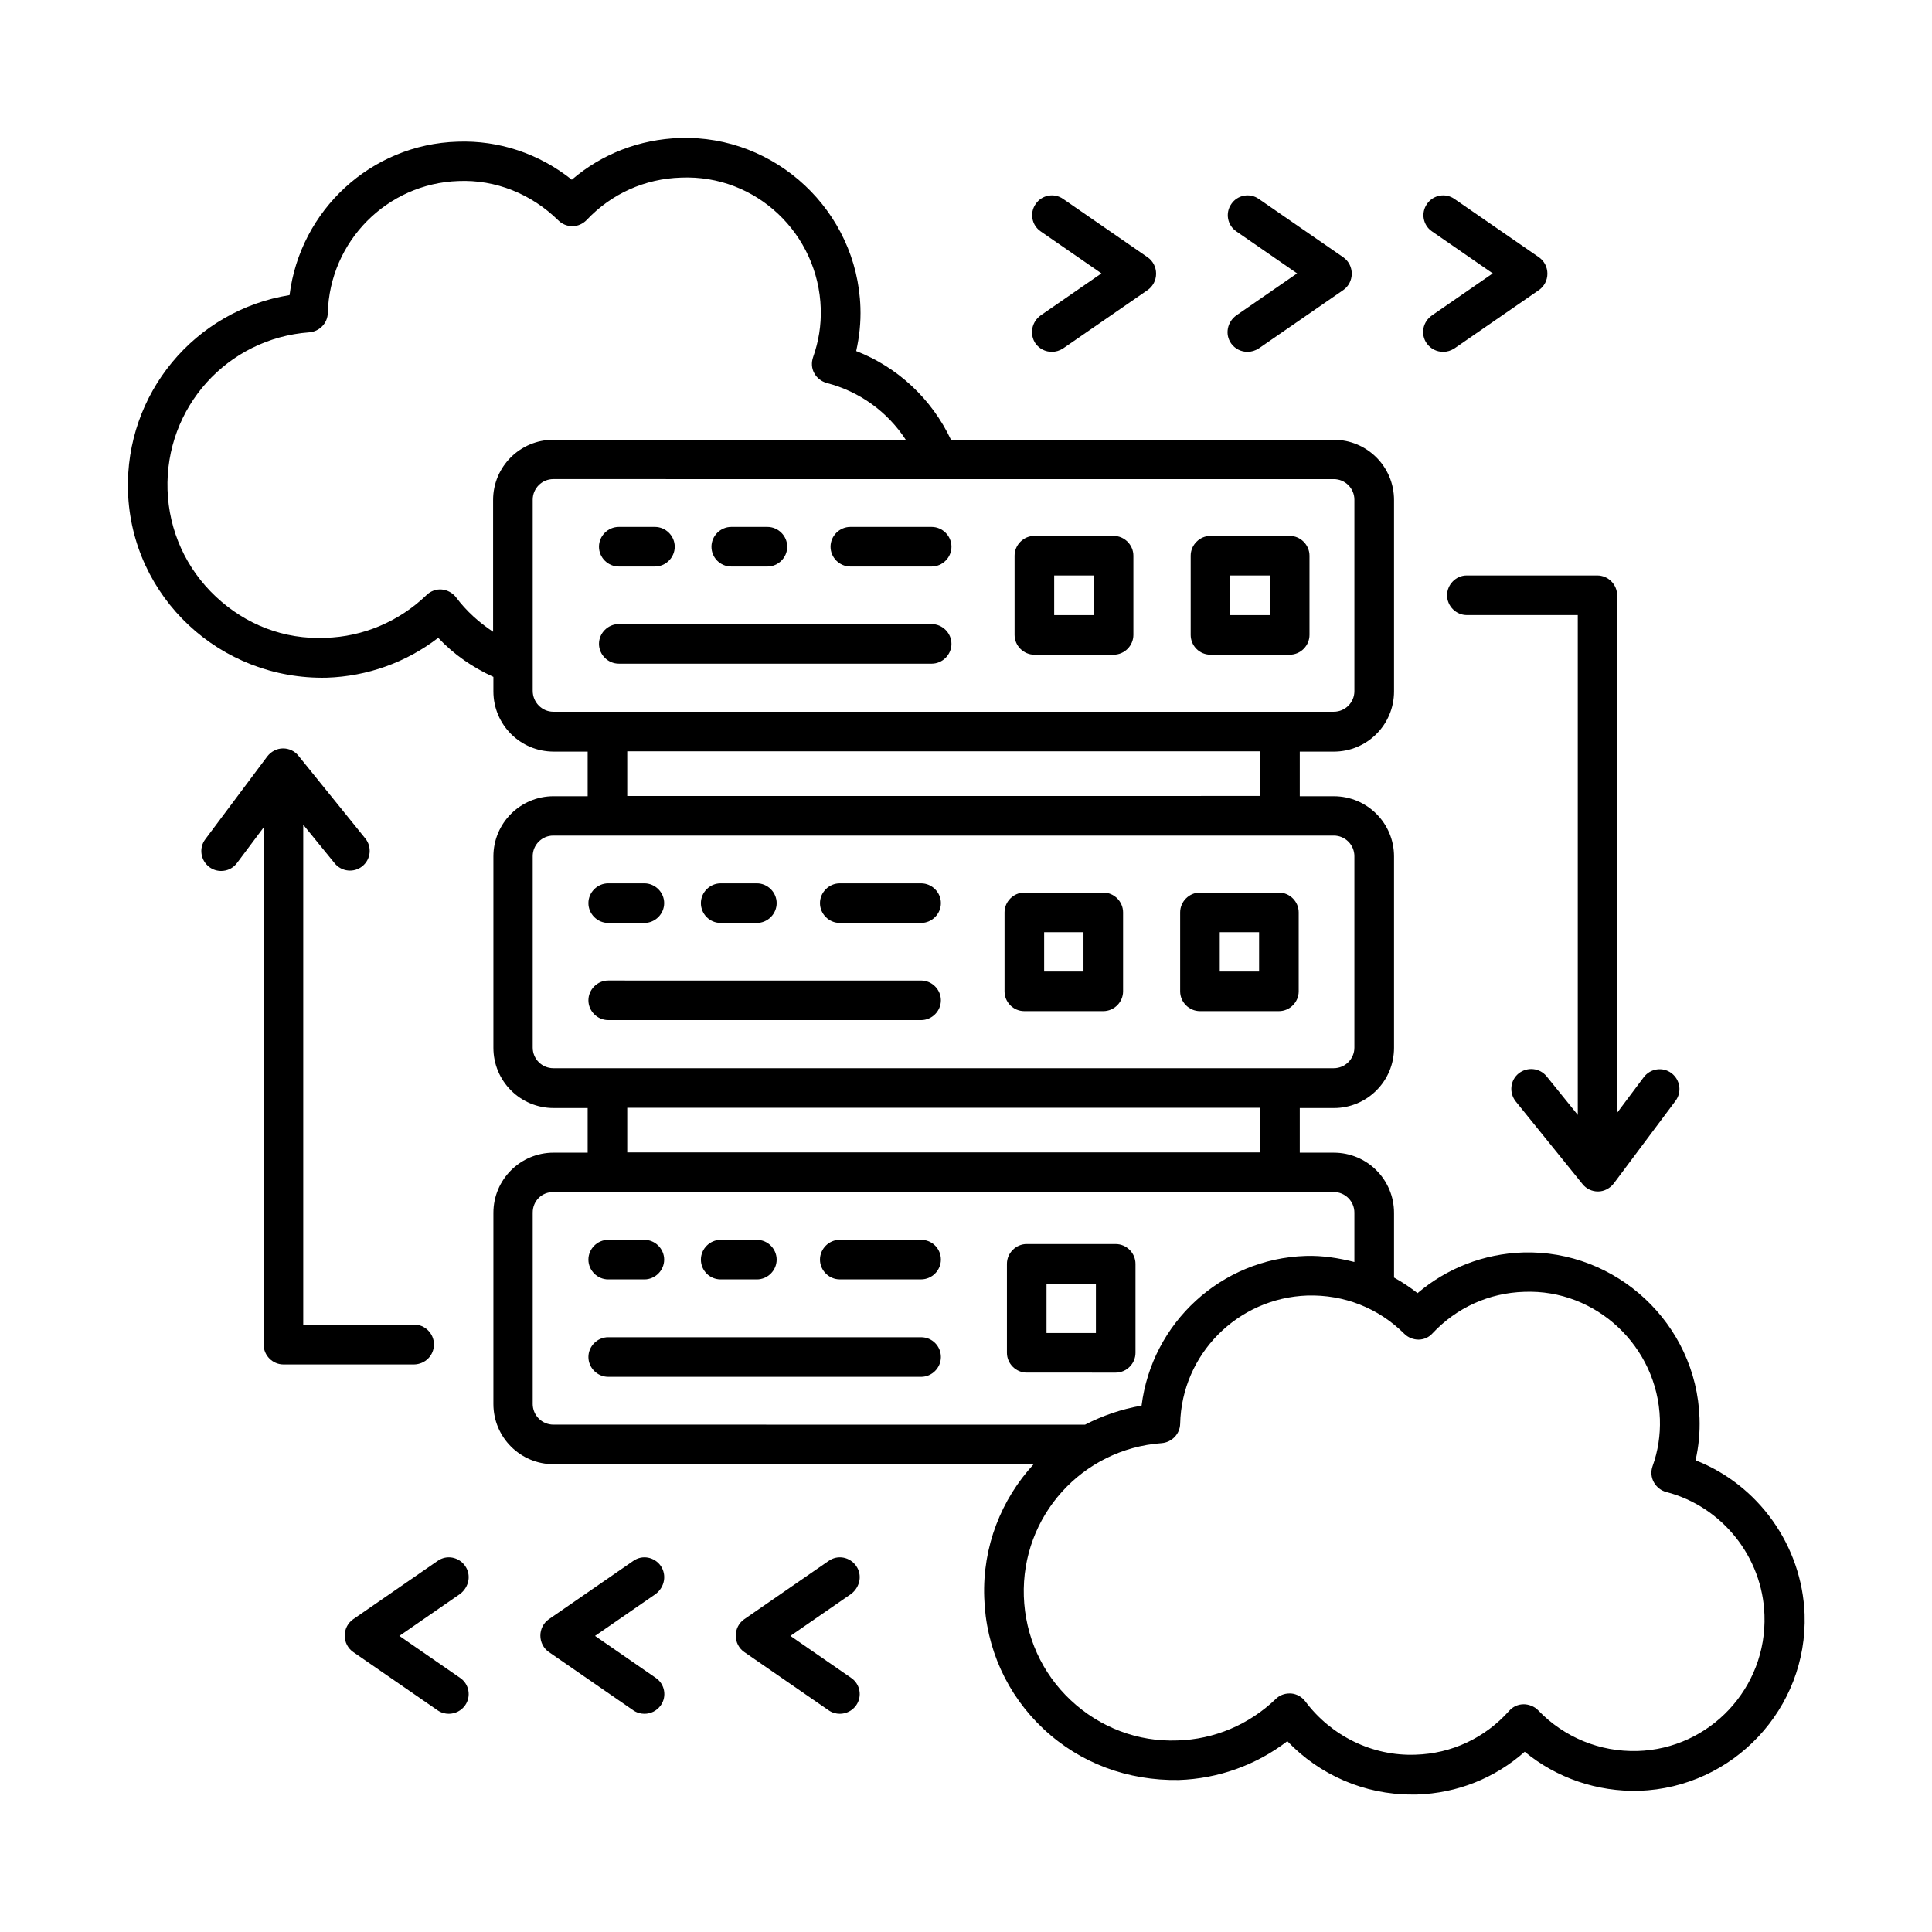 <?xml version="1.0" encoding="UTF-8"?>
<!-- Uploaded to: SVG Repo, www.svgrepo.com, Generator: SVG Repo Mixer Tools -->
<svg fill="#000000" width="800px" height="800px" version="1.1" viewBox="144 144 512 512" xmlns="http://www.w3.org/2000/svg">
 <g>
  <path d="m593.34 530.99c0.84-3.707 1.191-7.418 1.051-11.195-0.84-24.98-22.043-44.645-46.812-43.875-10.355 0.352-20.082 4.129-27.918 10.777-1.961-1.539-4.059-2.938-6.227-4.129v-17.145c0-8.816-7.137-15.953-15.953-15.953h-9.027v-11.824h9.027c8.816 0 15.953-7.137 15.953-15.953v-50.73c0-8.816-7.137-15.953-15.953-15.953h-9.027v-11.824h9.027c8.816 0 15.953-7.137 15.953-15.953v-50.73c0-8.816-7.137-15.953-15.953-15.953l-101.46-0.004c-5.109-10.848-14.133-19.242-25.121-23.512 0.84-3.777 1.258-7.629 1.121-11.547-0.84-25.539-22.461-45.762-47.863-44.922-10.637 0.352-20.641 4.199-28.621 11.055-8.605-6.856-19.242-10.496-30.297-10.078-22.953 0.699-41.703 18.191-44.504 40.656-25.121 4.059-43.594 26.102-42.824 51.992 0.91 28.129 24.492 50.031 52.691 49.402 10.777-0.352 21.062-4.059 29.527-10.566 4.129 4.41 9.098 7.836 14.625 10.355v3.848c0 8.816 7.137 15.953 15.953 15.953h9.027v11.824h-9.027c-8.816 0-15.953 7.137-15.953 15.953v50.73c0 8.816 7.137 15.953 15.953 15.953h9.027v11.824h-9.027c-8.816 0-15.953 7.137-15.953 15.953v50.66c0 8.816 7.137 15.953 15.953 15.953h127.21c-8.535 9.305-13.574 21.762-13.086 35.336 0.418 13.363 6.019 25.75 15.742 34.848 9.727 9.098 22.32 13.715 35.828 13.504 10.426-0.352 20.434-3.918 28.758-10.285 8.535 8.957 20.434 14.133 32.887 14.133h1.469c10.707-0.352 20.641-4.34 28.551-11.336 8.469 6.996 19.242 10.637 30.297 10.355 24.98-0.84 44.715-21.832 43.875-46.812-0.695-18.184-12.242-34.277-28.895-40.785zm-328.46-228.67c-0.91-1.191-2.309-1.961-3.777-2.098-1.469-0.141-3.008 0.418-4.059 1.469-7.277 6.996-16.793 11.055-26.801 11.336-10.984 0.488-21.133-3.5-29.039-10.914-7.906-7.418-12.457-17.492-12.805-28.27-0.699-21.832 15.812-40.164 37.574-41.773 2.66-0.211 4.828-2.379 4.898-5.109 0.488-19.031 15.742-34.355 34.637-34.988 9.867-0.418 19.312 3.43 26.449 10.426 0.98 0.98 2.309 1.539 3.707 1.539h0.07c1.398 0 2.731-0.629 3.707-1.609 6.578-6.996 15.465-10.984 25.051-11.266 19.941-0.84 36.387 14.973 37.016 34.707 0.141 4.41-0.559 8.746-2.027 12.875-0.488 1.398-0.418 2.938 0.281 4.199 0.699 1.328 1.891 2.238 3.359 2.66 8.676 2.238 16.094 7.629 20.922 15.043h-93.414c-8.816 0-15.953 7.137-15.953 15.953v34.918c-3.707-2.449-7.066-5.461-9.797-9.098zm20.293 24.77v-7.559-0.07-43.035c0-3.008 2.449-5.457 5.457-5.457l101.67 0.004h0.141 105.03c3.008 0 5.457 2.449 5.457 5.457v50.73c0 3.008-2.449 5.457-5.457 5.457h-206.84c-3.008 0-5.457-2.519-5.457-5.527zm25.051 16.023h167.73v11.824l-167.73 0.004zm-25.051 78.512v-50.73c0-3.008 2.449-5.457 5.457-5.457h206.84c3.008 0 5.457 2.449 5.457 5.457v50.73c0 3.008-2.449 5.457-5.457 5.457h-206.84c-3.008 0-5.457-2.449-5.457-5.457zm25.051 15.953h167.73v11.824h-167.73zm-25.051 78.441v-50.66c0-3.078 2.379-5.457 5.457-5.457h206.84c3.008 0 5.457 2.449 5.457 5.457v13.086c-4.129-1.051-8.469-1.75-12.875-1.609-22.461 0.699-40.793 17.773-43.523 39.676-5.316 0.91-10.355 2.66-14.973 5.039l-140.86-0.004c-3.078 0-5.527-2.449-5.527-5.527zm292.77 92.016c-10.008 0.281-19.453-3.637-26.309-10.777-0.98-1.051-2.519-1.609-3.848-1.609-1.469 0-2.867 0.629-3.848 1.75-6.438 7.207-15.254 11.336-24.84 11.617-11.406 0.418-22.32-4.969-29.18-14.133-0.91-1.191-2.238-1.961-3.777-2.098h-0.418c-1.328 0-2.66 0.488-3.637 1.469-7.066 6.789-16.305 10.707-26.031 10.984-10.496 0.418-20.57-3.43-28.27-10.637-7.695-7.207-12.105-17.004-12.457-27.57-0.699-21.203 15.395-39.047 36.527-40.586 2.66-0.211 4.828-2.379 4.898-5.109 0.418-18.473 15.254-33.379 33.727-34.008 9.656-0.281 18.824 3.289 25.68 10.145 0.98 0.98 2.379 1.539 3.777 1.539s2.801-0.629 3.707-1.68c6.367-6.789 14.973-10.707 24.281-10.984 19.102-0.77 35.336 14.555 35.965 33.727 0.141 4.199-0.488 8.469-1.961 12.523-0.488 1.398-0.352 2.938 0.352 4.199 0.699 1.258 1.891 2.238 3.289 2.59 14.836 3.848 25.539 17.285 26.031 32.609 0.695 19.312-14.488 35.477-33.66 36.039z"/>
  <path d="m418.12 317.5h20.992c2.867 0 5.246-2.379 5.246-5.246v-20.992c0-2.867-2.379-5.246-5.246-5.246h-20.992c-2.867 0-5.246 2.379-5.246 5.246v20.992c0 2.867 2.379 5.246 5.246 5.246zm5.25-20.992h10.496v10.496h-10.496z"/>
  <path d="m464.79 317.5h20.992c2.867 0 5.246-2.379 5.246-5.246v-20.992c0-2.867-2.379-5.246-5.246-5.246h-20.992c-2.867 0-5.246 2.379-5.246 5.246v20.992c0 2.867 2.309 5.246 5.246 5.246zm5.25-20.992h10.496v10.496h-10.496z"/>
  <path d="m307.98 294.13h9.586c2.867 0 5.246-2.379 5.246-5.246 0-2.867-2.379-5.246-5.246-5.246h-9.586c-2.867 0-5.246 2.379-5.246 5.246-0.004 2.867 2.375 5.246 5.246 5.246z"/>
  <path d="m337.79 294.13h9.586c2.867 0 5.246-2.379 5.246-5.246 0-2.867-2.379-5.246-5.246-5.246h-9.586c-2.867 0-5.246 2.379-5.246 5.246-0.004 2.867 2.305 5.246 5.246 5.246z"/>
  <path d="m369.35 294.13h21.551c2.867 0 5.246-2.379 5.246-5.246 0-2.867-2.379-5.246-5.246-5.246h-21.551c-2.867 0-5.246 2.379-5.246 5.246-0.004 2.867 2.375 5.246 5.246 5.246z"/>
  <path d="m390.9 319.88c2.867 0 5.246-2.379 5.246-5.246 0-2.867-2.379-5.246-5.246-5.246l-82.918-0.004c-2.867 0-5.246 2.379-5.246 5.246 0 2.867 2.379 5.246 5.246 5.246z"/>
  <path d="m415.46 411.96h20.922c2.867 0 5.246-2.379 5.246-5.246v-20.922c0-2.867-2.379-5.246-5.246-5.246h-20.922c-2.867 0-5.246 2.379-5.246 5.246v20.922c0 2.867 2.309 5.246 5.246 5.246zm5.25-20.922h10.426v10.426h-10.426z"/>
  <path d="m462 411.96h20.922c2.867 0 5.246-2.379 5.246-5.246v-20.922c0-2.867-2.379-5.246-5.246-5.246h-20.922c-2.867 0-5.246 2.379-5.246 5.246v20.922c-0.004 2.867 2.375 5.246 5.246 5.246zm5.246-20.922h10.426v10.426h-10.426z"/>
  <path d="m305.18 388.59h9.586c2.867 0 5.246-2.379 5.246-5.246 0-2.867-2.379-5.246-5.246-5.246h-9.586c-2.867 0-5.246 2.379-5.246 5.246 0 2.867 2.379 5.246 5.246 5.246z"/>
  <path d="m334.99 388.59h9.586c2.867 0 5.246-2.379 5.246-5.246 0-2.867-2.379-5.246-5.246-5.246h-9.586c-2.867 0-5.246 2.379-5.246 5.246 0 2.867 2.309 5.246 5.246 5.246z"/>
  <path d="m366.55 388.59h21.551c2.867 0 5.246-2.379 5.246-5.246 0-2.867-2.379-5.246-5.246-5.246h-21.551c-2.867 0-5.246 2.379-5.246 5.246 0 2.867 2.379 5.246 5.246 5.246z"/>
  <path d="m388.1 414.34c2.867 0 5.246-2.379 5.246-5.246 0-2.867-2.379-5.246-5.246-5.246l-82.918-0.004c-2.867 0-5.246 2.379-5.246 5.246s2.379 5.246 5.246 5.246z"/>
  <path d="m439.67 507.76c2.867 0 5.246-2.379 5.246-5.246v-23.582c0-2.867-2.379-5.246-5.246-5.246l-23.578-0.004c-2.867 0-5.246 2.379-5.246 5.246v23.582c0 2.867 2.379 5.246 5.246 5.246zm-18.332-23.582h13.086v13.086h-13.086z"/>
  <path d="m305.18 483.06h9.586c2.867 0 5.246-2.379 5.246-5.246s-2.379-5.246-5.246-5.246h-9.586c-2.867 0-5.246 2.379-5.246 5.246s2.379 5.246 5.246 5.246z"/>
  <path d="m334.99 483.06h9.586c2.867 0 5.246-2.379 5.246-5.246s-2.379-5.246-5.246-5.246h-9.586c-2.867 0-5.246 2.379-5.246 5.246s2.309 5.246 5.246 5.246z"/>
  <path d="m388.1 472.56h-21.551c-2.867 0-5.246 2.379-5.246 5.246 0 2.867 2.379 5.246 5.246 5.246h21.551c2.867 0 5.246-2.379 5.246-5.246 0.004-2.867-2.305-5.246-5.246-5.246z"/>
  <path d="m388.1 498.38h-82.918c-2.867 0-5.246 2.379-5.246 5.246 0 2.867 2.379 5.246 5.246 5.246l82.918 0.004c2.867 0 5.246-2.379 5.246-5.246 0.004-2.871-2.305-5.25-5.246-5.25z"/>
  <path d="m527.49 301.75c0 2.867 2.379 5.246 5.246 5.246h29.391v132.46l-8.258-10.215c-1.82-2.238-5.109-2.59-7.418-0.77-2.238 1.82-2.59 5.109-0.77 7.418l17.703 21.902c0.98 1.258 2.519 1.961 4.059 1.961h0.07c1.609 0 3.148-0.84 4.129-2.098l16.375-21.902c1.75-2.309 1.258-5.598-1.051-7.348s-5.598-1.258-7.348 1.051l-7.066 9.445v-137.15c0-2.867-2.379-5.246-5.246-5.246h-34.637c-2.801 0-5.18 2.379-5.18 5.246z"/>
  <path d="m259 500.27c0-2.867-2.379-5.246-5.246-5.246h-29.391v-132.46l8.328 10.215c1.82 2.238 5.109 2.59 7.348 0.77 2.238-1.82 2.59-5.109 0.77-7.348l-17.703-21.902c-0.98-1.258-2.519-1.961-4.059-1.961h-0.07c-1.609 0-3.148 0.84-4.129 2.098l-16.441 21.977c-1.75 2.309-1.258 5.598 1.051 7.348 0.91 0.699 2.027 1.051 3.148 1.051 1.609 0 3.148-0.699 4.199-2.098l7.066-9.445v137.08c0 2.867 2.379 5.246 5.246 5.246h34.637c2.938-0.07 5.246-2.379 5.246-5.32z"/>
  <path d="m370.89 558.98c-1.68-2.379-4.898-3.008-7.277-1.328l-22.391 15.465c-1.398 0.98-2.238 2.59-2.238 4.34s0.84 3.359 2.238 4.34l22.391 15.465c0.91 0.629 1.961 0.91 2.938 0.91 1.68 0 3.289-0.77 4.34-2.238 1.68-2.379 1.051-5.668-1.328-7.277l-16.094-11.125 16.094-11.125c2.375-1.824 3.008-5.043 1.328-7.426z"/>
  <path d="m319.11 558.98c-1.68-2.379-4.898-3.008-7.277-1.328l-22.391 15.465c-1.398 0.98-2.238 2.59-2.238 4.34s0.84 3.359 2.238 4.34l22.391 15.465c0.91 0.629 1.961 0.91 2.938 0.91 1.68 0 3.289-0.77 4.34-2.238 1.68-2.379 1.051-5.668-1.328-7.277l-16.094-11.125 16.094-11.125c2.379-1.824 2.938-5.043 1.328-7.426z"/>
  <path d="m267.26 558.98c-1.68-2.379-4.898-3.008-7.277-1.328l-22.391 15.465c-1.398 0.98-2.238 2.59-2.238 4.34s0.84 3.359 2.238 4.34l22.391 15.465c0.91 0.629 1.961 0.91 2.938 0.91 1.68 0 3.289-0.77 4.34-2.238 1.68-2.379 1.051-5.668-1.328-7.277l-16.094-11.125 16.094-11.125c2.379-1.824 3.008-5.043 1.328-7.426z"/>
  <path d="m418.4 235c1.051 1.469 2.66 2.238 4.34 2.238 1.051 0 2.027-0.281 3.008-0.91l22.391-15.465c1.398-0.98 2.238-2.59 2.238-4.34s-0.84-3.359-2.238-4.34l-22.391-15.465c-2.379-1.68-5.668-1.051-7.277 1.328-1.68 2.379-1.051 5.668 1.328 7.277l16.094 11.125-16.094 11.125c-2.449 1.758-3.008 5.047-1.398 7.426z"/>
  <path d="m470.25 235c1.051 1.469 2.66 2.238 4.34 2.238 1.051 0 2.027-0.281 3.008-0.91l22.391-15.465c1.398-0.98 2.238-2.59 2.238-4.34s-0.84-3.359-2.238-4.34l-22.391-15.465c-2.379-1.68-5.668-1.051-7.277 1.328-1.68 2.379-1.051 5.668 1.328 7.277l16.094 11.125-16.094 11.125c-2.445 1.758-3.074 5.047-1.398 7.426z"/>
  <path d="m522.1 235c1.051 1.469 2.66 2.238 4.34 2.238 1.051 0 2.027-0.281 3.008-0.91l22.391-15.465c1.398-0.98 2.238-2.59 2.238-4.34s-0.84-3.359-2.238-4.34l-22.391-15.465c-2.379-1.68-5.668-1.051-7.277 1.328-1.68 2.379-1.051 5.668 1.328 7.277l16.094 11.125-16.094 11.125c-2.516 1.758-3.078 5.047-1.398 7.426z"/>
 </g>
</svg>